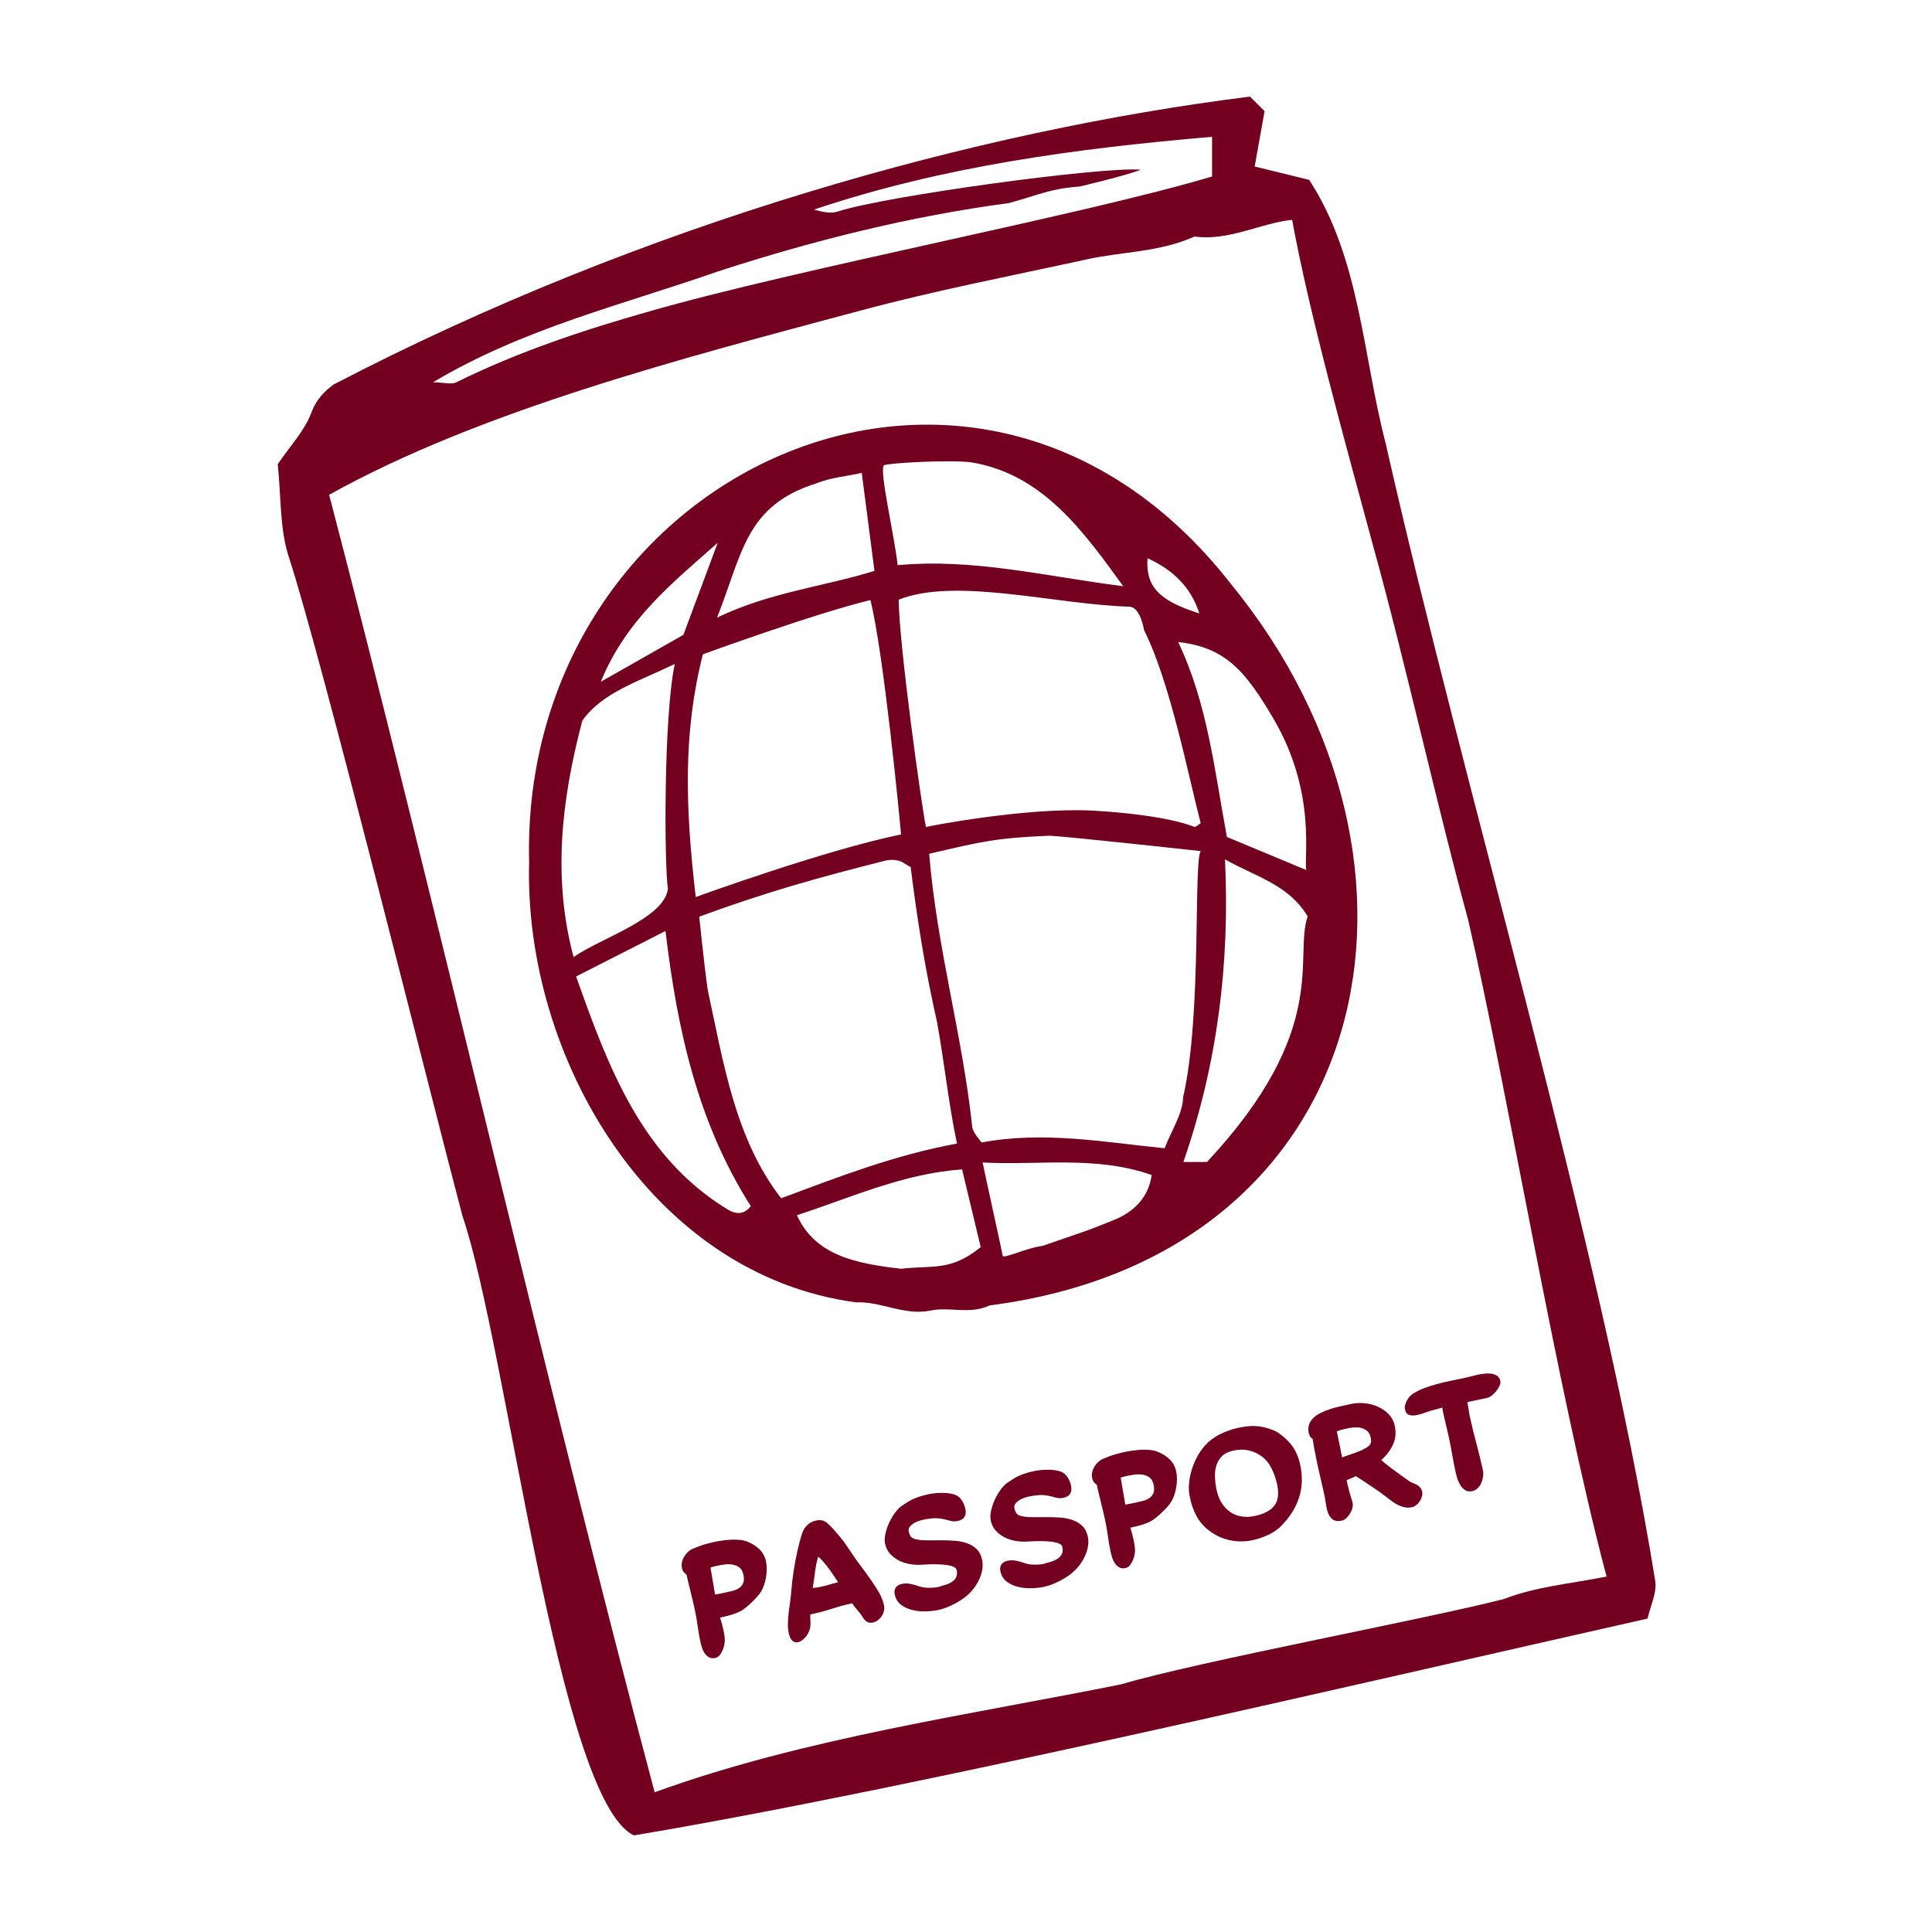 <svg width="80" height="80" viewBox="0 0 80 80" fill="none" xmlns="http://www.w3.org/2000/svg">
<path d="M68.543 65.482C66.268 51.392 60.626 32.749 57.377 18.356C56.435 14.765 56.32 10.676 54.21 7.448C53.571 7.29 52.759 7.091 51.953 6.894C52.097 6.094 52.238 5.306 52.364 4.604C52.136 4.375 52.016 4.255 51.761 4C40.535 5.399 26.66 9.23 13.806 15.927C13.445 16.196 13.1 16.528 12.902 17.067C12.617 17.838 11.998 18.487 11.5 19.22C11.646 20.555 11.57 21.935 11.986 23.148C13.307 27.198 17.802 45.253 19.146 50.337C21.003 55.788 23.106 74.509 26.25 76C37.991 74.026 56.195 69.727 68.22 67.022C68.34 66.504 68.606 65.972 68.543 65.482ZM29.731 11.239C33.645 9.964 37.691 8.953 41.779 8.408C42.975 8.084 43.466 7.813 44.709 7.723C44.709 7.723 46.626 7.271 47.238 7.029C45.714 6.883 36.662 8.112 34.688 8.76C34.394 8.857 34.041 8.773 33.707 8.678C39.037 6.887 44.547 6.149 50.189 5.665C50.189 6.232 50.189 6.72 50.189 7.308C44.932 8.884 33.031 11.127 26.878 12.896C24.188 13.659 21.462 14.561 18.94 15.809C18.725 15.947 18.345 15.829 17.93 15.829C21.689 13.589 25.795 12.616 29.731 11.239ZM62.277 66.212C58.929 67.068 49.6 68.802 46.45 69.739C40.393 70.968 33.268 71.968 27.108 74.215C22.771 57.966 17.823 36.522 13.629 20.488C19.889 17 28.279 14.827 35.642 12.857C38.715 12.031 41.843 11.429 44.952 10.75C46.45 10.413 48.033 10.448 49.459 9.793C50.884 9.99 52.169 9.244 53.505 9.103C54.191 12.886 55.69 18.292 56.89 22.719C58.134 27.195 59.633 33.887 60.786 38.058C62.433 45.17 64.471 57.554 66.525 65.281C65.067 65.575 63.594 65.696 62.277 66.212Z" fill="#73001F"/>
<path d="M50.982 24.196C40.433 10.648 21.51 19.631 21.91 35.699C21.689 43.764 26.947 52.79 35.449 53.928C36.486 53.881 37.454 54.491 38.527 54.267C39.328 54.1 40.151 54.443 40.982 54.054C56.999 51.981 60.457 35.792 50.982 24.196ZM52.731 29.759C54.552 32.857 53.962 35.6 54.095 36.028C52.946 35.549 51.907 35.117 50.803 34.657C50.292 31.894 49.995 29.115 48.785 26.585C50.754 26.802 51.58 27.801 52.731 29.759ZM47.515 23.114C48.508 23.566 49.298 24.257 49.663 25.401C47.969 24.869 47.442 24.28 47.515 23.114ZM47.371 26.089C48.454 28.244 49.194 32.072 49.718 34.083C49.632 34.137 49.515 34.261 49.456 34.237C48.346 33.809 46.315 33.618 45.17 33.563C42.428 33.434 38.374 34.222 38.342 34.247C38.157 33.362 37.23 26.703 37.212 24.831C39.587 23.888 43.703 25.034 46.769 25.121C47.234 25.146 47.371 26.089 47.371 26.089ZM37.311 34.552C34.136 35.204 28.809 37.144 28.809 37.144C28.371 33.395 28.284 30.332 29.104 27.093C29.104 27.093 33.733 25.403 36.043 24.847C36.595 27.069 37.251 33.857 37.311 34.552ZM36.592 19.27C36.733 19.173 39.264 19.032 40.194 19.14C43.158 19.613 44.859 21.992 46.511 24.275C43.204 23.851 40.305 23.113 37.17 23.403C37.025 22.116 36.419 19.57 36.592 19.27ZM33.79 20.02C34.366 19.779 35.022 19.728 35.683 19.582C35.874 21.056 36.035 22.298 36.21 23.641C34.091 24.294 31.874 24.523 29.691 25.575C30.741 22.928 30.87 20.937 33.79 20.02ZM29.719 22.476C29.235 23.773 28.752 25.07 28.298 26.288C27.18 26.923 26.119 27.526 24.878 28.23C25.928 25.649 27.861 24.122 29.719 22.476ZM24.113 29.84C24.934 28.672 26.462 28.209 27.941 27.494C27.473 29.691 27.507 35.88 27.657 36.796C27.527 38.04 24.782 38.88 23.752 39.633C22.886 36.402 23.227 33.192 24.113 29.84ZM30.105 50.065C26.571 47.909 25.175 44.166 23.856 40.433C25.11 39.795 26.304 39.187 27.557 38.549C28.045 42.667 28.899 46.501 31.09 49.944C30.799 50.321 30.441 50.283 30.105 50.065ZM29.31 41.014C29.172 40.103 28.954 37.956 28.954 37.956C31.786 36.918 33.956 36.318 36.697 35.628C37.325 35.519 37.493 35.833 37.707 35.895C38.004 38.248 38.304 40.11 38.796 42.299C39.103 43.962 39.274 45.693 39.627 47.353C37.023 47.831 34.721 48.736 32.344 49.617C30.428 47.136 29.959 44.001 29.31 41.014ZM37.311 52.537C35.491 52.325 33.765 52.011 32.999 50.32C35.289 49.568 37.405 48.597 39.838 48.421C40.107 49.543 40.351 50.563 40.61 51.643C39.343 52.651 38.673 52.381 37.311 52.537ZM46.145 50.509C44.792 51.064 44.627 51.076 43.186 51.585C42.492 51.68 41.628 52.102 41.524 52.012C41.278 50.838 40.93 49.293 40.688 48.136C43.005 48.262 45.384 47.84 47.689 48.655C47.558 49.598 46.937 50.185 46.145 50.509ZM48.224 47.548C45.716 47.294 43.216 46.826 40.644 47.308C40.565 47.178 40.284 46.92 40.254 46.635C39.857 42.888 38.794 39.243 38.475 35.354C40.654 34.843 41.244 34.696 43.465 34.605C44.213 34.638 49.724 35.242 49.724 35.242C49.41 35.584 49.779 42.032 48.992 45.424C48.976 46.112 48.518 46.788 48.224 47.548ZM49.002 48.115C50.417 44.035 50.927 39.887 50.725 35.584C51.997 36.308 53.359 36.625 54.148 37.947C53.563 39.644 55.117 42.611 49.98 48.114C49.669 48.115 49.402 48.115 49.002 48.115Z" fill="#73001F"/>
<path d="M31.437 64.143C31.297 64.011 31.128 63.907 30.933 63.832C30.84 63.796 30.733 63.772 30.613 63.762C30.492 63.751 30.37 63.75 30.246 63.757C30.121 63.764 29.998 63.776 29.876 63.795C29.754 63.814 29.644 63.834 29.548 63.855C29.416 63.884 29.285 63.918 29.155 63.956C29.026 63.995 28.898 64.042 28.772 64.099C28.642 64.139 28.533 64.208 28.445 64.304C28.356 64.401 28.294 64.505 28.257 64.617C28.22 64.729 28.215 64.839 28.241 64.947C28.267 65.056 28.329 65.14 28.427 65.199C28.479 65.432 28.534 65.671 28.597 65.915C28.658 66.16 28.715 66.398 28.766 66.631C28.816 66.86 28.856 67.089 28.886 67.318C28.916 67.548 28.956 67.777 29.007 68.006C29.024 68.083 29.047 68.163 29.075 68.247C29.103 68.331 29.142 68.406 29.192 68.475C29.241 68.543 29.3 68.595 29.369 68.631C29.438 68.666 29.523 68.673 29.624 68.651C29.693 68.635 29.753 68.597 29.803 68.535C29.852 68.474 29.894 68.403 29.927 68.322C29.96 68.242 29.984 68.159 29.998 68.075C30.011 67.991 30.016 67.919 30.011 67.859C30.006 67.799 29.999 67.739 29.991 67.68C29.981 67.621 29.971 67.56 29.957 67.499C29.937 67.409 29.916 67.322 29.893 67.238C29.871 67.154 29.846 67.068 29.818 66.98L29.952 66.951C30.068 66.925 30.186 66.894 30.307 66.858C30.427 66.822 30.54 66.777 30.647 66.726C30.706 66.697 30.777 66.648 30.862 66.581C30.947 66.514 31.032 66.439 31.118 66.357C31.204 66.275 31.283 66.194 31.354 66.113C31.426 66.033 31.48 65.962 31.515 65.901C31.563 65.822 31.604 65.729 31.64 65.624C31.676 65.518 31.703 65.41 31.721 65.298C31.739 65.186 31.748 65.074 31.748 64.962C31.748 64.85 31.738 64.748 31.718 64.655C31.671 64.445 31.578 64.275 31.437 64.143ZM30.773 65.553C30.735 65.641 30.677 65.711 30.597 65.763C30.517 65.815 30.42 65.855 30.309 65.881C30.196 65.908 30.082 65.933 29.966 65.959C29.908 65.972 29.849 65.984 29.791 65.995C29.732 66.005 29.672 66.016 29.609 66.025C29.576 65.837 29.544 65.651 29.514 65.466C29.483 65.282 29.451 65.096 29.419 64.908C29.453 64.896 29.488 64.885 29.525 64.875C29.561 64.865 29.598 64.856 29.637 64.848C29.738 64.826 29.849 64.806 29.969 64.787C30.089 64.769 30.204 64.768 30.316 64.784C30.427 64.8 30.525 64.839 30.609 64.9C30.694 64.961 30.751 65.059 30.78 65.195C30.814 65.347 30.811 65.466 30.773 65.553Z" fill="#73001F"/>
<path d="M36.492 66.129C36.444 66.02 36.386 65.914 36.319 65.811C36.127 65.507 35.923 65.215 35.709 64.932C35.494 64.65 35.289 64.357 35.092 64.055C34.994 63.906 34.886 63.761 34.768 63.62C34.65 63.48 34.529 63.343 34.407 63.211C34.354 63.157 34.306 63.112 34.264 63.075C34.221 63.037 34.176 63.008 34.128 62.985C34.081 62.963 34.029 62.95 33.974 62.946C33.918 62.942 33.851 62.948 33.774 62.966C33.642 62.995 33.528 63.055 33.432 63.147C33.336 63.239 33.268 63.342 33.229 63.457C33.188 63.568 33.154 63.677 33.127 63.784C33.1 63.892 33.071 64.001 33.043 64.114C32.903 64.718 32.809 65.32 32.762 65.92C32.753 66.048 32.738 66.186 32.716 66.336C32.694 66.485 32.674 66.635 32.656 66.785C32.638 66.935 32.628 67.083 32.625 67.228C32.622 67.373 32.634 67.507 32.662 67.632C32.672 67.678 32.687 67.727 32.706 67.778C32.725 67.828 32.75 67.871 32.781 67.908C32.81 67.944 32.848 67.971 32.893 67.989C32.938 68.008 32.989 68.011 33.047 67.998C33.105 67.985 33.161 67.959 33.216 67.919C33.27 67.878 33.319 67.832 33.362 67.78C33.406 67.727 33.443 67.67 33.474 67.609C33.505 67.547 33.527 67.488 33.539 67.433C33.551 67.374 33.558 67.322 33.56 67.279C33.563 67.236 33.563 67.193 33.56 67.151C33.557 67.109 33.554 67.065 33.552 67.019C33.55 66.973 33.549 66.919 33.548 66.858C33.57 66.849 33.593 66.842 33.616 66.837C33.639 66.832 33.663 66.826 33.686 66.821C33.957 66.762 34.224 66.689 34.486 66.603C34.748 66.517 35.015 66.446 35.287 66.391C35.349 66.487 35.422 66.581 35.505 66.673C35.588 66.764 35.658 66.856 35.715 66.95C35.767 67.04 35.827 67.107 35.893 67.151C35.96 67.196 36.044 67.207 36.145 67.185C36.218 67.169 36.288 67.136 36.352 67.087C36.416 67.038 36.47 66.981 36.513 66.915C36.555 66.849 36.585 66.777 36.603 66.7C36.62 66.623 36.62 66.546 36.604 66.468C36.578 66.352 36.541 66.239 36.492 66.129ZM34.349 65.614C34.222 65.65 34.101 65.681 33.984 65.707C33.93 65.719 33.876 65.728 33.82 65.737C33.765 65.745 33.71 65.751 33.653 65.755C33.669 65.662 33.685 65.559 33.701 65.446C33.717 65.332 33.732 65.218 33.747 65.1C33.762 64.983 33.781 64.869 33.803 64.758C33.826 64.648 33.852 64.546 33.88 64.455C33.956 64.52 34.03 64.596 34.104 64.683C34.178 64.771 34.251 64.863 34.323 64.959C34.395 65.055 34.462 65.151 34.526 65.247C34.59 65.343 34.649 65.431 34.704 65.513C34.593 65.545 34.475 65.579 34.349 65.614Z" fill="#73001F"/>
<path d="M40.44 64.145C40.329 64.039 40.197 63.958 40.042 63.903C39.888 63.848 39.72 63.813 39.538 63.8C39.355 63.787 39.173 63.78 38.99 63.78C38.807 63.779 38.631 63.78 38.46 63.783C38.29 63.786 38.142 63.777 38.015 63.755C37.893 63.738 37.805 63.707 37.751 63.664C37.697 63.621 37.656 63.537 37.629 63.413C37.614 63.344 37.626 63.282 37.665 63.228C37.704 63.175 37.754 63.129 37.814 63.089C37.874 63.049 37.94 63.016 38.012 62.99C38.084 62.965 38.143 62.947 38.19 62.936C38.325 62.906 38.461 62.885 38.596 62.872C38.732 62.859 38.869 62.865 39.009 62.891C39.119 62.912 39.228 62.938 39.334 62.969C39.441 63.001 39.55 63.004 39.663 62.98C39.798 62.95 39.891 62.891 39.941 62.803C39.99 62.715 40.001 62.606 39.974 62.478C39.943 62.339 39.887 62.211 39.804 62.095C39.722 61.978 39.605 61.902 39.455 61.866C39.377 61.846 39.294 61.833 39.206 61.826C39.117 61.819 39.027 61.816 38.936 61.818C38.844 61.82 38.755 61.826 38.665 61.838C38.577 61.849 38.493 61.863 38.415 61.88C38.303 61.905 38.2 61.932 38.107 61.961C38.013 61.989 37.925 62.022 37.842 62.058C37.758 62.095 37.675 62.139 37.593 62.189C37.51 62.24 37.422 62.298 37.326 62.364C37.232 62.433 37.138 62.532 37.046 62.66C36.954 62.788 36.874 62.926 36.808 63.075C36.741 63.224 36.691 63.374 36.66 63.526C36.628 63.677 36.624 63.811 36.65 63.927C36.685 64.09 36.755 64.228 36.859 64.342C36.964 64.455 37.084 64.547 37.221 64.616C37.358 64.686 37.506 64.735 37.665 64.763C37.823 64.791 37.975 64.802 38.12 64.794C38.16 64.793 38.222 64.79 38.306 64.784C38.391 64.777 38.486 64.774 38.594 64.773C38.702 64.772 38.813 64.773 38.928 64.779C39.043 64.784 39.148 64.795 39.245 64.81C39.342 64.826 39.425 64.849 39.493 64.881C39.561 64.913 39.6 64.954 39.611 65.004C39.637 65.121 39.631 65.219 39.596 65.298C39.561 65.376 39.506 65.442 39.431 65.492C39.357 65.543 39.273 65.584 39.178 65.615C39.083 65.646 38.99 65.674 38.898 65.698L38.858 65.713C38.811 65.723 38.754 65.731 38.687 65.738C38.619 65.745 38.548 65.748 38.475 65.748C38.402 65.748 38.331 65.743 38.262 65.734C38.193 65.724 38.136 65.712 38.092 65.698C37.977 65.654 37.853 65.618 37.721 65.59C37.589 65.562 37.461 65.562 37.337 65.589C37.225 65.614 37.142 65.665 37.09 65.74C37.038 65.817 37.024 65.912 37.048 66.024C37.089 66.21 37.179 66.354 37.317 66.456C37.455 66.558 37.614 66.63 37.794 66.671C37.974 66.713 38.16 66.731 38.351 66.723C38.542 66.716 38.712 66.696 38.859 66.664C38.96 66.642 39.069 66.609 39.186 66.565C39.302 66.521 39.415 66.47 39.527 66.41C39.638 66.352 39.744 66.287 39.847 66.218C39.95 66.149 40.038 66.078 40.112 66.004C40.203 65.92 40.288 65.821 40.367 65.708C40.446 65.595 40.513 65.477 40.567 65.353C40.621 65.229 40.658 65.101 40.678 64.969C40.698 64.836 40.694 64.706 40.665 64.578C40.626 64.395 40.55 64.251 40.44 64.145Z" fill="#73001F"/>
<path d="M44.816 63.186C44.705 63.08 44.573 62.999 44.418 62.944C44.264 62.889 44.096 62.854 43.914 62.841C43.732 62.828 43.55 62.821 43.367 62.821C43.183 62.82 43.007 62.821 42.837 62.824C42.667 62.827 42.518 62.818 42.391 62.796C42.269 62.779 42.182 62.748 42.127 62.705C42.073 62.661 42.032 62.578 42.005 62.454C41.99 62.385 42.002 62.323 42.041 62.269C42.08 62.216 42.13 62.17 42.19 62.13C42.251 62.09 42.316 62.057 42.388 62.031C42.46 62.005 42.519 61.988 42.566 61.977C42.702 61.947 42.837 61.926 42.972 61.913C43.108 61.899 43.246 61.906 43.386 61.932C43.496 61.952 43.604 61.978 43.71 62.01C43.817 62.042 43.926 62.045 44.039 62.02C44.175 61.99 44.267 61.932 44.317 61.844C44.367 61.755 44.377 61.647 44.35 61.519C44.319 61.38 44.263 61.252 44.181 61.136C44.098 61.019 43.982 60.943 43.831 60.907C43.754 60.887 43.671 60.874 43.582 60.867C43.493 60.86 43.403 60.857 43.312 60.859C43.221 60.861 43.131 60.867 43.042 60.879C42.953 60.89 42.869 60.904 42.792 60.921C42.679 60.946 42.576 60.973 42.483 61.001C42.39 61.03 42.301 61.062 42.218 61.099C42.134 61.136 42.051 61.179 41.969 61.23C41.887 61.281 41.798 61.339 41.702 61.405C41.608 61.474 41.514 61.573 41.422 61.701C41.33 61.829 41.251 61.967 41.184 62.116C41.117 62.265 41.068 62.415 41.036 62.566C41.004 62.718 41.001 62.852 41.026 62.968C41.062 63.131 41.132 63.269 41.236 63.383C41.34 63.496 41.46 63.588 41.597 63.657C41.735 63.727 41.883 63.776 42.041 63.804C42.2 63.832 42.352 63.842 42.496 63.835C42.536 63.834 42.599 63.831 42.683 63.825C42.767 63.818 42.862 63.815 42.97 63.814C43.078 63.812 43.189 63.814 43.304 63.82C43.419 63.825 43.524 63.836 43.622 63.851C43.718 63.867 43.801 63.89 43.869 63.922C43.937 63.954 43.977 63.995 43.987 64.045C44.013 64.162 44.008 64.26 43.973 64.338C43.937 64.417 43.882 64.482 43.808 64.533C43.733 64.584 43.649 64.625 43.554 64.656C43.459 64.687 43.366 64.715 43.274 64.739L43.234 64.754C43.187 64.764 43.13 64.772 43.063 64.779C42.995 64.786 42.925 64.789 42.852 64.789C42.778 64.789 42.707 64.784 42.638 64.775C42.569 64.765 42.512 64.753 42.468 64.738C42.353 64.694 42.229 64.659 42.097 64.63C41.966 64.603 41.837 64.602 41.713 64.629C41.601 64.654 41.519 64.705 41.466 64.781C41.414 64.858 41.4 64.953 41.425 65.065C41.466 65.251 41.555 65.395 41.693 65.497C41.831 65.599 41.99 65.671 42.17 65.712C42.35 65.754 42.536 65.772 42.727 65.764C42.918 65.757 43.088 65.737 43.236 65.705C43.337 65.683 43.446 65.65 43.562 65.606C43.678 65.562 43.792 65.511 43.903 65.452C44.014 65.393 44.121 65.329 44.224 65.26C44.326 65.19 44.414 65.119 44.488 65.046C44.579 64.961 44.664 64.862 44.743 64.749C44.822 64.636 44.889 64.518 44.943 64.394C44.997 64.27 45.034 64.143 45.054 64.01C45.074 63.878 45.07 63.747 45.042 63.62C45.001 63.436 44.926 63.292 44.816 63.186Z" fill="#73001F"/>
<path d="M48.424 60.419C48.283 60.287 48.115 60.184 47.92 60.108C47.826 60.072 47.72 60.049 47.599 60.038C47.479 60.028 47.357 60.026 47.232 60.033C47.108 60.04 46.985 60.053 46.863 60.072C46.74 60.09 46.631 60.11 46.534 60.132C46.402 60.16 46.272 60.194 46.142 60.233C46.012 60.272 45.885 60.319 45.758 60.375C45.629 60.416 45.52 60.485 45.431 60.581C45.342 60.678 45.28 60.782 45.243 60.894C45.207 61.005 45.201 61.115 45.227 61.224C45.253 61.332 45.315 61.416 45.414 61.475C45.465 61.708 45.521 61.947 45.583 62.191C45.645 62.436 45.701 62.675 45.752 62.907C45.803 63.136 45.843 63.365 45.873 63.595C45.903 63.824 45.943 64.053 45.993 64.282C46.011 64.36 46.033 64.44 46.061 64.523C46.09 64.607 46.129 64.682 46.178 64.751C46.228 64.819 46.287 64.871 46.356 64.907C46.424 64.943 46.51 64.95 46.61 64.927C46.68 64.912 46.74 64.874 46.789 64.812C46.839 64.75 46.88 64.679 46.913 64.599C46.947 64.518 46.97 64.436 46.984 64.352C46.998 64.268 47.003 64.195 46.998 64.135C46.993 64.075 46.986 64.016 46.977 63.956C46.968 63.898 46.957 63.837 46.943 63.775C46.924 63.686 46.902 63.599 46.88 63.515C46.857 63.43 46.832 63.344 46.805 63.257L46.939 63.227C47.055 63.202 47.173 63.171 47.294 63.135C47.413 63.098 47.527 63.054 47.633 63.002C47.692 62.973 47.764 62.925 47.849 62.857C47.934 62.79 48.019 62.716 48.105 62.633C48.19 62.551 48.269 62.47 48.341 62.39C48.412 62.309 48.466 62.238 48.502 62.178C48.549 62.098 48.591 62.005 48.627 61.9C48.662 61.795 48.689 61.686 48.708 61.574C48.726 61.462 48.735 61.35 48.735 61.239C48.735 61.127 48.724 61.024 48.704 60.931C48.658 60.721 48.564 60.551 48.424 60.419ZM47.76 61.83C47.722 61.917 47.663 61.987 47.583 62.039C47.503 62.092 47.407 62.131 47.295 62.157C47.183 62.184 47.069 62.21 46.953 62.236C46.894 62.248 46.836 62.261 46.777 62.271C46.719 62.282 46.658 62.292 46.595 62.301C46.562 62.114 46.531 61.928 46.5 61.743C46.47 61.558 46.438 61.372 46.405 61.184C46.439 61.172 46.474 61.161 46.511 61.152C46.547 61.142 46.585 61.133 46.624 61.124C46.725 61.102 46.836 61.082 46.955 61.064C47.075 61.046 47.191 61.045 47.302 61.061C47.413 61.077 47.511 61.115 47.596 61.176C47.681 61.237 47.738 61.336 47.767 61.471C47.8 61.623 47.797 61.742 47.76 61.83Z" fill="#73001F"/>
<path d="M53.602 60.019C53.498 59.84 53.355 59.673 53.175 59.517C53.105 59.459 53.033 59.403 52.958 59.349C52.883 59.294 52.801 59.25 52.712 59.217C52.579 59.165 52.453 59.125 52.336 59.098C52.218 59.071 52.101 59.055 51.987 59.05C51.871 59.044 51.754 59.049 51.636 59.062C51.517 59.076 51.388 59.099 51.248 59.129C51.004 59.183 50.76 59.27 50.515 59.39C50.271 59.511 50.065 59.667 49.895 59.858C49.781 59.985 49.677 60.133 49.584 60.302C49.49 60.471 49.414 60.648 49.356 60.834C49.297 61.02 49.258 61.207 49.238 61.396C49.219 61.586 49.226 61.764 49.258 61.931L49.281 62.036C49.326 62.282 49.412 62.524 49.537 62.761C49.662 62.997 49.828 63.195 50.033 63.353C50.294 63.561 50.585 63.7 50.906 63.772C51.227 63.844 51.55 63.845 51.876 63.773C51.973 63.752 52.076 63.723 52.187 63.687C52.297 63.651 52.404 63.607 52.509 63.559C52.614 63.509 52.714 63.453 52.807 63.389C52.901 63.326 52.983 63.258 53.053 63.186C53.405 62.828 53.651 62.438 53.79 62.015C53.929 61.592 53.945 61.132 53.836 60.636C53.784 60.403 53.706 60.197 53.602 60.019ZM52.777 62.334C52.625 62.541 52.359 62.685 51.978 62.769C51.773 62.814 51.583 62.822 51.408 62.794C51.233 62.765 51.077 62.704 50.941 62.609C50.804 62.515 50.688 62.392 50.591 62.24C50.495 62.089 50.425 61.914 50.382 61.716C50.344 61.542 50.319 61.364 50.31 61.183C50.301 61.002 50.319 60.836 50.366 60.683C50.412 60.531 50.492 60.399 50.609 60.288C50.724 60.178 50.89 60.1 51.104 60.058L51.175 60.049C51.284 60.028 51.398 60.023 51.516 60.032C51.634 60.041 51.749 60.064 51.861 60.103C51.973 60.141 52.079 60.193 52.179 60.259C52.279 60.325 52.366 60.4 52.442 60.485C52.496 60.546 52.546 60.615 52.591 60.693C52.637 60.77 52.678 60.853 52.716 60.94C52.753 61.027 52.786 61.115 52.813 61.202C52.84 61.289 52.863 61.372 52.88 61.45C52.963 61.833 52.929 62.128 52.777 62.334Z" fill="#73001F"/>
<path d="M58.796 61.582C58.751 61.533 58.696 61.493 58.633 61.462C58.583 61.44 58.535 61.421 58.489 61.402C58.442 61.384 58.397 61.361 58.355 61.334C58.23 61.248 58.106 61.159 57.983 61.068C57.859 60.977 57.734 60.887 57.609 60.796C57.54 60.742 57.471 60.687 57.402 60.632C57.333 60.576 57.263 60.519 57.194 60.461C57.405 60.272 57.566 60.058 57.679 59.821C57.791 59.583 57.816 59.32 57.753 59.032C57.712 58.846 57.628 58.688 57.5 58.557C57.371 58.427 57.222 58.323 57.051 58.247C56.88 58.171 56.697 58.123 56.504 58.105C56.311 58.087 56.131 58.095 55.964 58.132L55.778 58.173C55.685 58.193 55.577 58.217 55.452 58.244C55.328 58.272 55.202 58.306 55.075 58.348C54.948 58.39 54.825 58.44 54.706 58.496C54.586 58.553 54.483 58.621 54.397 58.701C54.31 58.781 54.248 58.874 54.208 58.981C54.168 59.087 54.163 59.208 54.193 59.343C54.204 59.394 54.223 59.44 54.251 59.483C54.279 59.526 54.313 59.559 54.355 59.583C54.367 59.674 54.383 59.775 54.404 59.886C54.424 59.997 54.444 60.104 54.465 60.205C54.485 60.307 54.502 60.395 54.517 60.471C54.532 60.547 54.541 60.595 54.545 60.615C54.592 60.825 54.639 61.032 54.688 61.239C54.738 61.446 54.785 61.654 54.831 61.864C54.854 61.969 54.873 62.074 54.888 62.181C54.903 62.287 54.923 62.392 54.945 62.497C54.981 62.664 55.049 62.794 55.146 62.886C55.244 62.978 55.383 63.005 55.566 62.965C55.628 62.951 55.689 62.917 55.748 62.861C55.806 62.806 55.859 62.742 55.904 62.669C55.949 62.595 55.981 62.519 56 62.44C56.019 62.36 56.022 62.289 56.009 62.228L56.005 62.211C55.969 62.088 55.934 61.968 55.898 61.85C55.862 61.732 55.83 61.611 55.803 61.486L55.76 61.288C55.823 61.262 55.888 61.236 55.953 61.209C56.018 61.183 56.082 61.155 56.145 61.125C56.371 61.27 56.596 61.417 56.817 61.566C57.039 61.715 57.255 61.87 57.465 62.031C57.535 62.089 57.609 62.145 57.688 62.198C57.767 62.252 57.848 62.299 57.931 62.337C58.015 62.376 58.102 62.402 58.193 62.417C58.283 62.432 58.376 62.429 58.468 62.409C58.531 62.395 58.589 62.366 58.645 62.321C58.7 62.276 58.748 62.223 58.79 62.161C58.831 62.099 58.861 62.033 58.88 61.962C58.899 61.89 58.902 61.824 58.888 61.762C58.872 61.69 58.842 61.631 58.796 61.582ZM56.749 59.783C56.72 59.842 56.656 59.901 56.559 59.959C56.432 60.031 56.279 60.099 56.098 60.164C55.917 60.228 55.741 60.289 55.571 60.346C55.506 59.994 55.435 59.644 55.359 59.295L55.352 59.266C55.416 59.244 55.48 59.224 55.544 59.206C55.607 59.188 55.672 59.172 55.737 59.157C55.831 59.137 55.931 59.121 56.041 59.109C56.15 59.097 56.253 59.102 56.349 59.124C56.445 59.146 56.531 59.187 56.605 59.248C56.679 59.309 56.73 59.402 56.757 59.526C56.782 59.638 56.779 59.724 56.749 59.783Z" fill="#73001F"/>
<path d="M60.133 57.163C59.94 57.201 59.746 57.246 59.552 57.297C59.358 57.347 59.17 57.407 58.988 57.475C58.806 57.544 58.643 57.624 58.501 57.716C58.455 57.747 58.41 57.787 58.366 57.837C58.322 57.887 58.284 57.943 58.252 58.002C58.221 58.062 58.198 58.123 58.183 58.186C58.168 58.248 58.166 58.308 58.18 58.367C58.208 58.494 58.27 58.57 58.367 58.594C58.464 58.618 58.566 58.618 58.675 58.593C58.776 58.572 58.876 58.543 58.974 58.507C59.071 58.471 59.17 58.438 59.269 58.408C59.346 58.387 59.422 58.368 59.497 58.349C59.573 58.33 59.648 58.308 59.724 58.284C59.731 58.352 59.741 58.416 59.755 58.478C59.768 58.541 59.782 58.603 59.795 58.664C59.823 58.789 59.851 58.911 59.883 59.032C59.913 59.154 59.942 59.277 59.969 59.401C60.028 59.668 60.08 59.934 60.126 60.199C60.172 60.463 60.224 60.73 60.283 60.997C60.301 61.079 60.326 61.168 60.359 61.264C60.393 61.36 60.437 61.448 60.491 61.528C60.545 61.607 60.61 61.67 60.687 61.713C60.764 61.758 60.857 61.767 60.965 61.744C61.051 61.725 61.125 61.685 61.189 61.622C61.252 61.559 61.303 61.485 61.339 61.4C61.375 61.315 61.399 61.225 61.411 61.131C61.423 61.037 61.42 60.951 61.403 60.873C61.323 60.509 61.234 60.145 61.137 59.782C61.039 59.419 60.949 59.054 60.869 58.686C60.846 58.581 60.827 58.477 60.812 58.372C60.797 58.267 60.781 58.162 60.761 58.057C60.898 58.027 61.034 57.998 61.172 57.97C61.31 57.941 61.447 57.913 61.583 57.883C61.637 57.87 61.698 57.839 61.766 57.788C61.834 57.736 61.897 57.675 61.955 57.603C62.012 57.532 62.058 57.459 62.092 57.384C62.127 57.309 62.138 57.243 62.125 57.184C62.102 57.08 62.053 57.005 61.978 56.96C61.903 56.916 61.819 56.888 61.725 56.879C61.631 56.869 61.535 56.87 61.434 56.884C61.333 56.898 61.246 56.913 61.172 56.929C61.091 56.947 61.009 56.967 60.926 56.989C60.844 57.012 60.76 57.032 60.675 57.05C60.506 57.088 60.326 57.125 60.133 57.163Z" fill="#73001F"/>
</svg>
